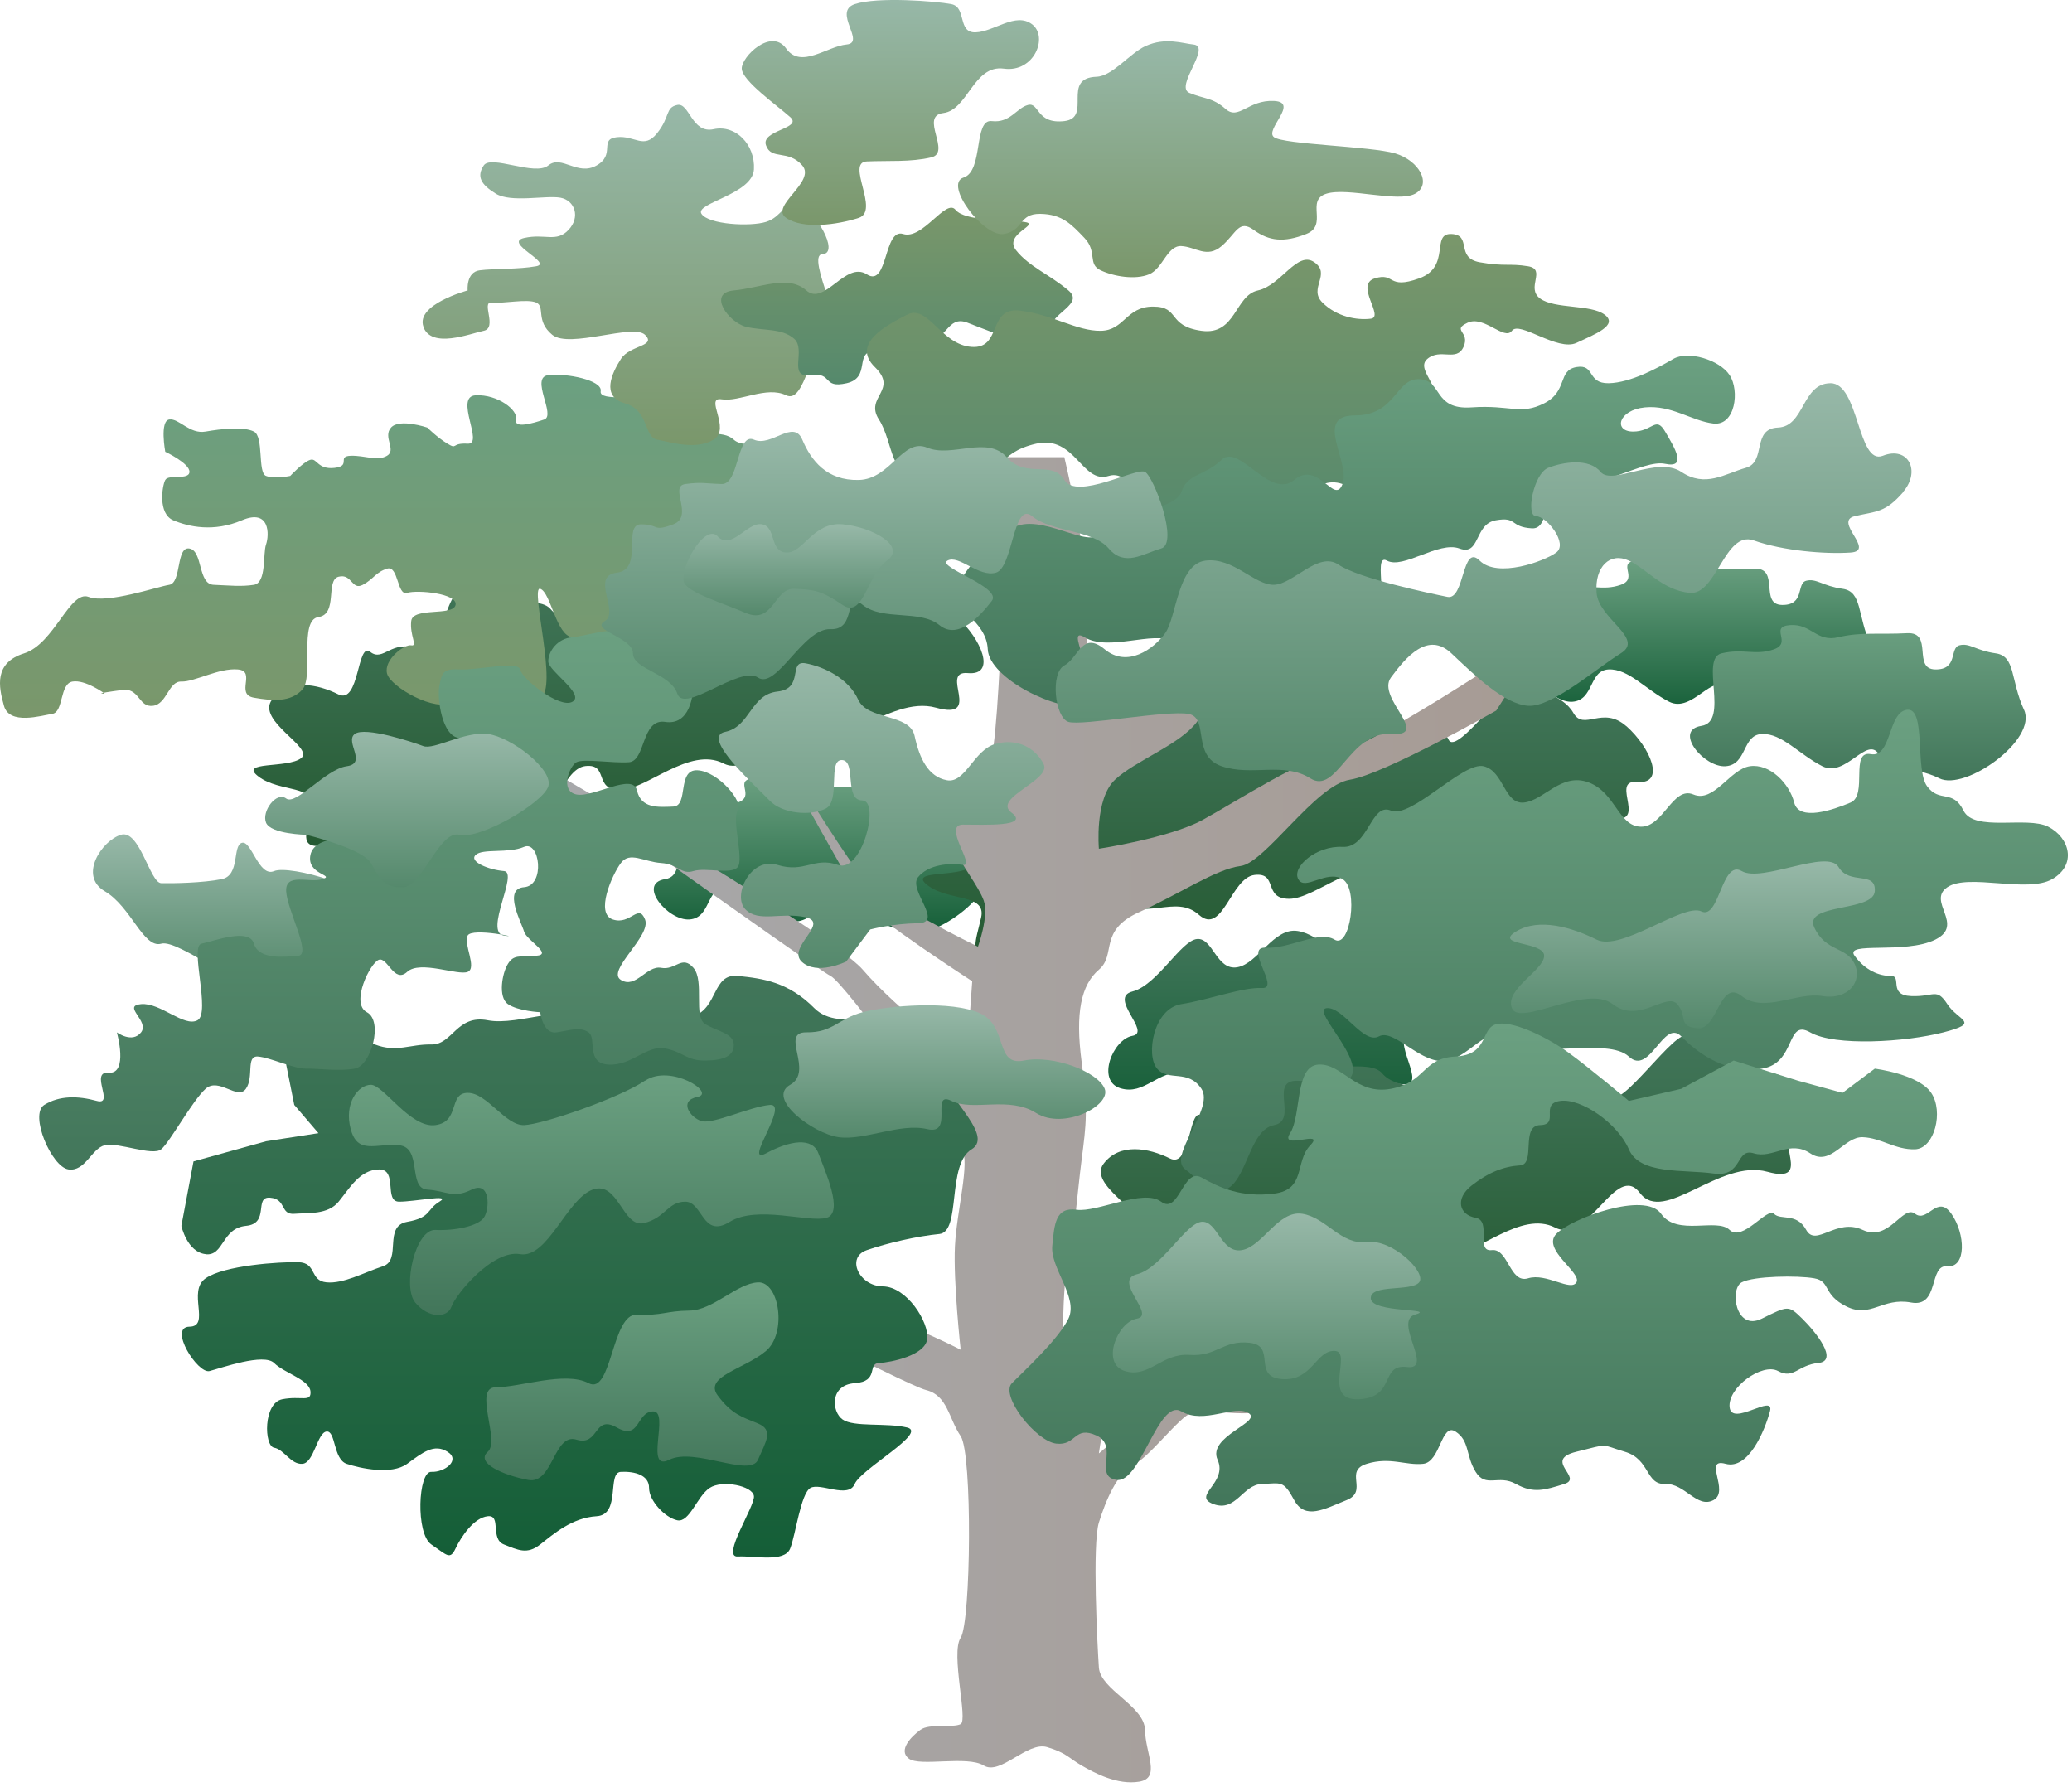 
        <svg xmlns:rdf="http://www.w3.org/1999/02/22-rdf-syntax-ns#" xmlns="http://www.w3.org/2000/svg" xmlns:cc="http://creativecommons.org/ns#" xmlns:xlink="http://www.w3.org/1999/xlink" xmlns:dc="http://purl.org/dc/elements/1.1/" x="0px" y="0px" width="501" height="432" viewBox="0 0 501 432" xml:space="preserve">
            <title>Quercus alba (White Oak)</title>
            <desc xmlns:ian_image_library="https://ian.umces.edu/media-library/">
                <ian_image_library:title>Quercus alba (White Oak)</ian_image_library:title>
                <ian_image_library:descr>Illustration of Quercus alba (White Oak)</ian_image_library:descr>
                <ian_image_library:scene>
                    <ian_image_library:contains>white, oak, plant, Plantae, vascular, Magnoliophyta, angiosperm, Magnoliopsida, dicot, Hamamelididae, Fagales, Fagaceae, beech, family, Quercus, alba, tree, deciduous, temperate, hardwood, forest, eastern, United, States, North, America</ian_image_library:contains>
                    <ian_image_library:when>2004-02-03</ian_image_library:when>
                </ian_image_library:scene>
            </desc>
            
 <defs></defs>
 <linearGradient id="ian_symbols_7ca3540b8eef3834c17b5e0ac125d659" y2="225.03" gradientUnits="userSpaceOnUse" x2="305.16" y1="269.95" x1="305.16">
  <stop stop-color="#145E37" offset="0"/>
  <stop stop-color="#42765A" offset="1"/>
 </linearGradient>
 <path d="m273.82 239.72c5.985-1.527 11.71-12.281 15.594-12.679 3.873-.404 4.686 7.677 9.755 6.819 5.037-.845 8.774-9.676 14.607-8.763 5.85.901 9.321 7.599 15.604 6.816 6.288-.777 14.559 7.434 12.674 9.747-1.891 2.318-11.877.35-11.699 3.903.179 3.55 16.136 2.321 10.725 3.905-5.411 1.571 4.712 13.492-1.944 12.68-6.668-.837-2.61 7.423-11.699 7.797-9.11.363-1.316-11.569-5.854-11.702-4.529-.144-5.357 7.358-12.669 6.822-7.323-.531-1.268-8.019-7.806-8.78-6.548-.748-7.929 3.388-14.618 2.925-6.684-.46-9.744 5.698-15.594 3.905-5.871-1.804-1.803-11.843 2.925-12.669 4.73-.84-5.98-9.23.02-10.73z" fill="url(#ian_symbols_7ca3540b8eef3834c17b5e0ac125d659)"/>
 <linearGradient id="ian_symbols_ae82ba29c2fd0814f938e3d80cd30dc8" y2="135.52" gradientUnits="userSpaceOnUse" x2="412.16" y1="173.09" x1="412.16">
  <stop stop-color="#145E37" offset="0"/>
  <stop stop-color="#6BA081" offset="1"/>
 </linearGradient>
 <path d="m452.34 156.02c-3.309-7.261-1.987-12.98-6.824-13.663-4.831-.669-6.304-2.581-8.779-1.944-2.459.639-.228 5.925-5.839 5.85-5.622-.076-.33-9.115-6.83-8.774-6.5.352-11.239-.319-16.568.978-5.341 1.297-6.505-3.299-11.705-2.925-5.193.374.607 4.266-3.888 5.85-4.513 1.584-7.361-.285-12.686.967-5.324 1.268 1.993 16.509-4.886 17.565-6.846 1.035.596 10.093 5.86 9.744 5.271-.363 3.943-7.588 8.77-7.808 4.853-.208 9.007 4.948 14.629 7.808 5.628 2.846 10.763-7.423 13.644-2.925 2.897 4.484 8.368 2.706 14.629 5.85 6.26 3.12 23.78-9.33 20.48-16.59z" fill="url(#ian_symbols_ae82ba29c2fd0814f938e3d80cd30dc8)"/>
 <linearGradient id="ian_symbols_3e600f8ab9c90b14d585f2cb61a4fd32" y2="188.16" gradientUnits="userSpaceOnUse" x2="198.66" y1="225.73" x1="198.66">
  <stop stop-color="#145E37" offset="0"/>
  <stop stop-color="#6BA081" offset="1"/>
 </linearGradient>
 <path d="m238.84 208.66c-3.309-7.258-1.999-12.975-6.824-13.646-4.832-.672-6.305-2.586-8.78-1.958-2.47.636-.228 5.928-5.839 5.85-5.633-.076-.341-9.126-6.83-8.777-6.505.355-11.239-.317-16.579.98-5.329 1.297-6.505-3.298-11.688-2.925-5.205.374.601 4.268-3.905 5.85-4.512 1.584-7.361-.273-12.674.98-5.324 1.243 1.994 16.495-4.88 17.541-6.862 1.042.596 10.104 5.855 9.752 5.259-.363 3.932-7.588 8.769-7.797 4.843-.219 8.997 4.951 14.629 7.797 5.628 2.849 10.751-7.41 13.644-2.925 2.897 4.487 8.368 2.706 14.629 5.85 6.24 3.14 23.77-9.31 20.47-16.57z" fill="url(#ian_symbols_3e600f8ab9c90b14d585f2cb61a4fd32)"/>
 <linearGradient id="ian_symbols_96f27b01d647aac4c521497f139ae1a7" y2="164.45" gradientUnits="userSpaceOnUse" x2="311.4" y1="233.02" x1="311.4">
  <stop stop-color="#245931" offset="0"/>
  <stop stop-color="#42765A" offset="1"/>
 </linearGradient>
 <path d="m393.27 175.58c5.785 5.137 9.631 14.12 2.573 13.484-7.073-.639 3.851 11.558-7.707 8.346-11.559-3.212-25.045 12.845-30.824 5.135-5.79-7.697-12.306 12.536-20.544 8.346-8.249-4.189-18.632 6.424-25.051 6.424-6.412 0-2.577-6.424-8.346-5.773-5.773.639-7.713 14.77-13.492 9.633-5.779-5.135-12.825 1.925-20.549-3.859-7.691-5.773 0 18.629-7.691 15.407-7.713-3.201-16.059-2.562-21.844-1.926-5.774.65-3.846-3.209-2.562-8.972 1.284-5.785-7.713-3.859-12.853-7.71-5.124-3.859 7.068-1.934 10.28-4.499 3.212-2.573-10.919-8.994-7.063-14.131 3.851-5.135 10.919-3.848 16.054-1.287 5.14 2.562 4.479-12.833 7.702-10.272 3.211 2.576 5.146-3.209 11.558-.636 6.419 2.562 6.43-17.979 12.209-13.495 5.768 4.498 16.692 0 19.899 3.862 3.217 3.848 10.924 2.573 16.697 7.06 5.785 4.498 7.708-12.845 14.132-8.997 6.418 3.859 22.478 2.573 24.4 7.071 1.928 4.498 16.059-16.704 18.621-14.131 2.572 2.562 8.996 3.212 11.558 7.697 2.56 4.52 7.05-1.89 12.83 3.24z" fill="url(#ian_symbols_96f27b01d647aac4c521497f139ae1a7)"/>
 <linearGradient id="ian_symbols_4114977a1d2f68d411f31be291869d13" y2="270.74" gradientUnits="userSpaceOnUse" x2="374.33" y1="270.74" x1="117.95">
  <stop stop-color="#A7A9AC" offset="0"/>
  <stop stop-color="#A79B94" offset="1"/>
 </linearGradient>
 <path d="m219.76 425.21c2.665 2.004 14.099-.807 18.107 1.657 4.002 2.48 10.535-5.882 15.317-4.452 4.772 1.44 5.221 2.659 8.346 4.452 3.131 1.804 8.634 4.782 13.926 3.905 5.297-.878 1.517-6.738 1.392-12.528-.119-5.779-10.751-9.673-11.141-15.041-.369-5.378-1.625-29.811 0-35.092 1.646-5.27 4.349-11.846 8.362-13.909 4.003-2.08 11.093-11.591 13.92-12.538 2.811-.937 10.274.271 13.925 0 3.651-.276 6.949-6.966 6.949-6.966s-14.207-.655-19.487 0c-5.271.661-23.669 16.709-23.669 16.709s1.706-13.34 5.302-16.709c3.586-3.357 3.949-8.639 5.839-8.352 1.896.292 15.068 1.934 20.886 2.795 5.806.855 26.458-8.362 26.458-8.362s-7.675-5.4-11.141-2.779c-3.478 2.616-18.297 4.393-22.288 4.176-3.971-.222-11.131-4.176-11.131-4.176s.628-12.268 5.579-12.538c4.934-.276 27.84-16.705 27.84-16.705s-29.384 12.859-36.203 15.318c-6.824 2.453-19.759 29.519-19.759 29.519s-.552-21.146 1.1-28.132c1.652-6.972 2.221-16.319 3.342-25.062 1.121-8.731 1.576-11.78 0-23.667-1.56-11.877-.13-18.586 4.177-22.28 4.316-3.683-.238-9.402 9.749-13.922 9.993-4.509 18.523-10.394 24.503-11.141 5.969-.748 18.096-19.563 26.453-20.872 8.336-1.319 35.368-16.715 35.368-16.715l12.555-19.686s-42.246 28.482-50.144 29.427c-7.907.956-25.413 12.349-33.429 16.715-7.995 4.354-25.056 6.952-25.056 6.952s-1.084-12.03 3.899-16.693c4.988-4.674 15.653-8.436 19.77-13.936 4.116-5.487 8.357-26.445 8.357-26.445s-10.969 15.339-15.334 19.485c-4.327 4.146-15.295 5.576-15.295 5.576s-5.243-12.393-4.177-23.677c1.067-11.271-5.578-38.973-5.578-38.973h-13.92s-1.419 70.932-4.176 73.781c-2.751 2.871-8.579 7.244-8.352 9.741.244 2.51-1.565 7.049 0 11.141 1.576 4.114 5.644 8.896 6.965 12.536 1.316 3.64-1.397 11.142-1.397 11.142s-22.878-11.163-27.851-16.717c-4.967-5.541-27.304-42.501-27.304-42.501s23.799 43.766 27.033 48.077c3.234 4.314 26.735 19.499 26.735 19.499l-1.392 19.487s-16.742-12.56-25.072-22.28c-8.319-9.711-90.668-56.987-90.668-56.987s79.435 56.865 82.864 58.493c3.434 1.627 29.719 38.223 31.761 41.657 2.042 3.444-1.246 15.079-1.673 23.664-.428 8.601 1.386 25.066 1.386 25.066s-19.195-10.161-30.624-10.021c-11.417.131-45.946-20.608-45.946-20.608l9.744 11.141s53.291 27.965 58.479 29.237c5.183 1.278 5.476 6.933 8.346 11.131 2.871 4.225 2.497 44.982 0 48.74-2.491 3.754 1.831 19.916 0 20.886-1.814.964-7.615-.211-9.738 1.392-2.16 1.56-5.47 4.92-2.81 6.94z" fill="url(#ian_symbols_4114977a1d2f68d411f31be291869d13)"/>
 <linearGradient id="ian_symbols_0738e21e4fbdae34d113f35dd3738606" y2="235.92" gradientUnits="userSpaceOnUse" x2="140.13" y1="376.58" x1="140.13">
  <stop stop-color="#145E37" offset="0"/>
  <stop stop-color="#42765A" offset="1"/>
 </linearGradient>
 <path d="m49.714 303.23c-4.485-.498-5.86-6.835-5.86-6.835l2.933-15.587 17.541-4.87 12.671-1.961-5.85-6.83-1.95-9.744s2.974-6.31 7.799-6.827c4.826-.506 8.333-.079 13.654 1.958 5.303 2.034 8.501-.111 13.641 0 5.145.108 6.099-7.314 13.654-5.852 7.551 1.462 20.057-4.674 26.317 0 6.256 4.671 17.408 1.088 23.404-.978 5.991-2.059 4.544-10.37 10.724-9.744 6.18.625 12.235 1.473 18.513 7.797 6.294 6.313 19.314-1.056 23.409 4.883 4.067 5.928 9.598 4.563 7.794 9.744-1.793 5.167 12.875 15.837 6.825 19.499-6.066 3.662-2.481 19.948-7.794 20.474-5.318.521-12.436 2.134-17.548 3.905-5.119 1.749-1.874 8.72 3.889 8.764 5.779.059 11.19 8.654 10.724 12.685-.46 4.024-8.801 5.692-11.688 5.839-2.893.151.184 4.463-5.855 4.88-6.034.406-5.639 6.852-2.925 8.774 2.719 1.912 10.502.736 15.593 1.939 5.102 1.207-11.125 9.998-12.668 13.654-1.533 3.656-8.39-.417-10.719.97-2.335 1.392-3.521 11.157-4.875 14.623-1.365 3.478-8.59 1.718-12.674 1.944-4.095.249 4.187-12.138 3.905-14.607-.287-2.48-7.681-3.997-10.724-1.96-3.049 2.047-4.853 8.427-7.811 7.81-2.947-.628-6.83-4.707-6.819-7.81.021-3.093-3.386-4.058-6.813-3.9-3.445.163.07 10.377-5.867 10.729-5.925.353-10.437 4.312-13.643 6.83-3.201 2.519-5.362 1.327-8.769 0-3.417-1.343-.536-7.183-3.905-6.83-3.375.353-6.451 4.967-7.793 7.794-1.354 2.838-2.004 1.652-5.861-.964-3.837-2.632-3.201-17.717 0-17.56 3.217.163 7.155-2.838 3.905-4.863-3.255-2.031-5.974.162-9.755 2.924-3.775 2.747-11.331 1.1-14.618 0-3.277-1.099-2.619-8.075-4.872-7.81-2.264.275-3.017 7.626-5.855 7.81-2.833.174-4.382-3.487-6.822-3.899-2.432-.423-2.651-10.783 1.956-11.71 4.609-.91 7.103.872 6.832-1.944-.298-2.816-6.304-4.365-8.788-6.824-2.478-2.453-12.714 1.186-15.596 1.944-2.884.779-10.074-10.654-4.872-10.725 5.191-.054-.617-8.558 3.905-11.688 4.495-3.136 17.857-4.023 22.423-3.904 4.553.119 2.648 4.484 6.816 4.874 4.157.385 9.064-2.399 13.649-3.894 4.596-1.501 0-9.68 5.841-10.735 5.871-1.046 4.615-2.925 7.805-4.875 3.189-1.944-5.993.027-9.747 0-3.759-.016-.219-7.859-4.877-7.794-4.663.082-7.13 4.609-9.744 7.794-2.619 3.19-7.271 2.665-10.732 2.93-3.445.26-1.83-3.563-5.838-3.894-4.027-.341.03 6.267-5.853 6.813-5.897.58-5.269 7.35-9.745 6.86z" fill="url(#ian_symbols_0738e21e4fbdae34d113f35dd3738606)"/>
 <linearGradient id="ian_symbols_7416d34040dc0124c560b4b147ea6702" y2="250.35" gradientUnits="userSpaceOnUse" x2="350.63" y1="318.92" x1="350.63">
  <stop stop-color="#245931" offset="0"/>
  <stop stop-color="#42765A" offset="1"/>
 </linearGradient>
 <path d="m432.5 261.48c5.789 5.137 9.635 14.133 2.572 13.483-7.068-.639 3.862 11.553-7.707 8.352-11.559-3.217-25.039 12.836-30.824 5.14-5.795-7.707-12.306 12.54-20.544 8.347-8.238-4.198-18.632 6.423-25.05 6.423-6.408 0-2.563-6.423-8.347-5.778-5.785.639-7.707 14.759-13.486 9.625-5.769-5.13-12.831 1.928-20.55-3.847-7.702-5.778 0 18.616-7.702 15.404-7.701-3.195-16.054-2.567-21.833-1.923-5.778.65-3.856-3.206-2.567-8.985s-7.707-3.856-12.847-7.707c-5.141-3.862 7.063-1.929 10.274-4.501 3.212-2.562-10.908-8.997-7.058-14.131 3.846-5.129 10.919-3.845 16.054-1.284 5.135 2.573 4.485-12.836 7.697-10.274 3.217 2.572 5.15-3.207 11.558-.634 6.424 2.567 6.435-17.982 12.209-13.495 5.773 4.498 16.698.011 19.904 3.87 3.212 3.84 10.925 2.562 16.693 7.052 5.784 4.496 7.712-12.836 14.131-8.986 6.424 3.849 22.478 2.562 24.405 7.058 1.923 4.501 16.055-16.693 18.616-14.128 2.578 2.573 8.985 3.22 11.559 7.708 2.58 4.52 7.09-1.91 12.86 3.23z" fill="url(#ian_symbols_7416d34040dc0124c560b4b147ea6702)"/>
 <linearGradient id="ian_symbols_6153ec129581df1419dcba5629884fbc" y2="138.13" gradientUnits="userSpaceOnUse" x2="149.57" y1="206.71" x1="149.57">
  <stop stop-color="#245931" offset="0"/>
  <stop stop-color="#42765A" offset="1"/>
 </linearGradient>
 <path d="m231.44 149.26c5.774 5.135 9.63 14.128 2.573 13.481-7.074-.636 3.851 11.558-7.708 8.36-11.558-3.212-25.045 12.831-30.824 5.135-5.779-7.71-12.306 12.539-20.544 8.346-8.244-4.189-18.627 6.424-25.045 6.424-6.429 0-2.573-6.424-8.352-5.785-5.79.647-7.702 14.768-13.481 9.633-5.79-5.137-12.847 1.937-20.561-3.848-7.707-5.785 0 18.616-7.707 15.417-7.696-3.223-16.046-2.586-21.828-1.937-5.781.639-3.848-3.211-2.562-8.985 1.276-5.785-7.709-3.848-12.844-7.708-5.148-3.862 7.058-1.925 10.272-4.498 3.212-2.562-10.919-8.985-7.063-14.131 3.849-5.138 10.911-3.849 16.046-1.276 5.148 2.562 4.495-12.844 7.699-10.285 3.222 2.575 5.156-3.209 11.58-.637 6.407 2.576 6.418-17.979 12.197-13.492 5.779 4.509 16.693 0 19.905 3.859 3.207 3.852 10.908 2.573 16.698 7.061 5.779 4.498 7.691-12.845 14.12-8.983 6.418 3.849 22.483 2.573 24.406 7.061 1.934 4.495 16.054-16.696 18.621-14.121 2.573 2.562 8.98 3.199 11.569 7.697 2.55 4.49 7.05-1.93 12.82 3.21z" fill="url(#ian_symbols_6153ec129581df1419dcba5629884fbc)"/>
 <linearGradient id="ian_symbols_157d3fee7a817604152a30577efb00f2" y2="90.603" gradientUnits="userSpaceOnUse" x2="95.641" y1="173.54" x1="95.641">
  <stop stop-color="#7A976B" offset="0"/>
  <stop stop-color="#6BA081" offset="1"/>
 </linearGradient>
 <path d="m.962 170.65c-1.33-4.696-2.408-10.394 4.872-12.68 7.28-2.288 11.076-15.374 15.596-13.648 4.528 1.719 16.487-2.44 19.507-2.925 3-.493 1.595-9.356 4.872-8.774 3.269.571 2.004 8.62 5.839 8.774 3.848.155 6.667.485 9.752 0 3.084-.493 2.125-7.453 2.928-9.755.799-2.286.991-8.752-5.85-5.838-6.83 2.903-12.821 1.573-16.574 0-3.749-1.582-2.717-8.292-1.945-9.752.77-1.465 5.782.13 5.85-1.958.057-2.08-5.85-4.861-5.85-4.861s-1.395-7.479.978-7.81c2.353-.328 4.904 3.618 8.777 2.924 3.848-.679 9.249-1.24 11.686 0 2.445 1.247.842 9.931 2.928 10.725 2.09.791 5.854 0 5.854 0s3.231-3.453 4.883-3.902c1.625-.441 1.704 2.426 5.839 1.956 4.13-.472.45-2.803 3.9-2.925 3.444-.111 6.388 1.398 8.777 0 2.375-1.397-1.075-4.541.967-6.819 2.044-2.286 8.777 0 8.777 0s2.356 2.367 4.875 3.895c2.524 1.527.807-.241 4.88 0 4.068.241-3.385-11.437 1.945-11.702 5.335-.263 10.317 3.618 9.754 5.85-.558 2.245 3.938.98 6.819 0 2.892-.978-3.51-10.193.98-10.722 4.485-.528 13.162 1.254 12.669 3.892-.482 2.651 9.809.617 13.644 1.958 3.84 1.332 3.379 6.556 6.83 7.796 3.445 1.247 9.045-.546 11.705 1.958 2.659 2.497 10.501-.46 13.643 4.864 3.136 5.332-28.955 43.262-32.178 44.857-3.217 1.579-16.536-1.641-20.474-1.958-3.927-.319-5.232-10.878-7.794-11.705-2.551-.812 4.485 24.568 0 26.329-4.49 1.76-17.96-1.779-21.448.98-3.494 2.749-14.768-3.521-15.594-6.83-.837-3.31 4.179-7.125 5.85-6.816 1.663.295-.396-2.367 0-5.863.387-3.475 10.145-1.1 10.724-3.895.568-2.792-9.219-3.694-11.71-2.925-2.489.78-2.061-6.74-4.864-5.85-2.8.889-3.168 2.464-5.85 3.902-2.697 1.441-2.597-2.771-5.85-1.958-3.258.826-.079 9.053-4.883 9.755-4.814.704-1.062 14.486-3.899 17.554-2.833 3.055-7.079 2.759-11.699 1.944-4.617-.813.686-6.413-3.892-6.827-4.58-.409-10.532 3.055-13.654 2.925-3.125-.122-3.456 5.411-6.833 5.86-3.363.439-3.198-3.805-6.816-3.902-8.744 1.132-4.872.967-4.872.967s-4.663-3.442-7.797-2.925c-3.136.528-2.129 7.379-4.872 7.808-2.744.44-10.37 2.76-11.697-1.92z" fill="url(#ian_symbols_157d3fee7a817604152a30577efb00f2)"/>
 <linearGradient id="ian_symbols_5e51e839bd7f40a4edc88b2cbcb2c838" y2="201.74" gradientUnits="userSpaceOnUse" x2="56.099" y1="237.53" x1="56.099">
  <stop stop-color="#55896C" offset="0"/>
  <stop stop-color="#97B8A8" offset="1"/>
 </linearGradient>
 <path d="m29.238 201.84c-4.563 1.362-10.315 9.885-3.905 13.646 6.402 3.772 9.332 13.876 13.646 12.679 4.312-1.2 20.027 12.328 24.371 8.767 4.354-3.553 25.183-10.965 26.326-16.563 1.145-5.609-19.683-11.339-23.399-9.755-3.718 1.573-5.459-7.523-7.799-6.83-2.343.693-.358 7.875-4.875 8.777-4.526.913-11.873 1.042-14.625.967-2.746-.07-5.188-13.06-9.74-11.7z" fill="url(#ian_symbols_5e51e839bd7f40a4edc88b2cbcb2c838)"/>
 <linearGradient id="ian_symbols_0f764f6c94da61b49972eb1323e7bbcf" y2="152.42" gradientUnits="userSpaceOnUse" x2="94.159" y1="282.79" x1="94.159">
  <stop stop-color="#42765A" offset="0"/>
  <stop stop-color="#6BA081" offset="1"/>
 </linearGradient>
 <path d="m26.313 259.36c4.783.341 1.944-9.752 1.944-9.752s3.716 2.735 5.853 0c2.123-2.741-4.696-6.413 0-6.83 4.696-.409 10.389 5.649 13.644 3.903 3.247-1.747-1.945-17.969.977-18.519 2.917-.571 11.518-3.938 12.669 0 1.159 3.938 7.45 3.201 10.738 2.925 3.266-.287-2.719-11.019-2.938-15.604-.219-4.588 5.579-1.904 8.777-2.925 3.209-1.013-3.917-1.045-2.912-5.853.989-4.793 10.226-4.276 13.633-3.892 3.399.385 3.859 4.861 7.805 4.872 3.954 0-2.602-10.578 2.928-12.668 5.513-2.102 8.931.151 13.648 0 4.707-.166 3.125-7.71 5.839-6.83 2.724.88 1.311 1.693 6.83 0 5.519-1.682-10.372-9.459-14.641-9.755-4.241-.287-5.476-9.644-4.858-12.668.617-3.025.785-4.135 4.858-3.902 4.117.23 14.256-2.148 14.641 0 .384 2.164 9.549 9.587 12.668 7.808 3.136-1.793-5.828-7.434-5.839-9.744-.021-2.323 2.08-5.543 5.839-5.86 3.775-.319 12.636-3.531 14.624 0 1.993 3.537 14.418 5.045 14.629 9.755.211 4.704-1.013 11.599-6.83 10.721-5.806-.88-4.658 9.457-8.764 9.752-4.105.276-10.973-.932-12.685 0-1.7.926-4.078 6.962 0 7.796 4.084.826 13.622-5.354 14.629-.978 1.013 4.376 4.972 4.057 8.775 3.905 3.796-.166.829-9.04 5.854-8.777 5.011.266 11.266 7.675 9.744 9.744-1.522 2.066 1.522 11.745 0 13.646-1.522 1.915-7.735.043-10.724.98-3.006.935-3.607-1.674-7.8-1.947-4.197-.284-7.599-2.881-9.738 0-2.162 2.882-6.261 12.206-1.961 13.646 4.301 1.43 6.213-4.002 7.8 0 1.592 4.005-9.484 12.395-5.838 14.619 3.618 2.231 6.218-3.578 9.738-2.925 3.51.658 5.027-3.215 7.8 0 2.778 3.228-.146 11.872 2.924 13.657 3.066 1.768 6.733 2.188 6.831 4.872.086 2.681-2.188 3.837-6.831 3.892-4.642.065-5.227-2.058-9.754-2.925-4.517-.858-7.995 4.179-13.649 3.902-5.638-.265-2.816-6.345-4.869-7.794-2.058-1.465-4.555-.463-7.794 0-3.261.46-3.905-4.872-3.905-4.872s-5.335-.254-7.8-1.958c-2.464-1.695-1.397-7.523 0-9.746 1.398-2.232 2.627-1.668 6.819-1.945 4.198-.287-2.329-3.729-2.925-5.852-.585-2.131-5.184-10.323 0-10.722 5.2-.395 3.802-11.39 0-9.752-3.797 1.649-9.977.328-11.693 1.944-1.733 1.628 3.179 3.607 6.83 3.905 3.646.284-4.934 14.846 0 15.593 4.929.758-7.707-2.023-8.774 0-1.078 2.034 2.346 7.818 0 8.786-2.356.958-11.493-2.89-14.635 0-3.139 2.881-4.723-3.607-6.819-2.936-2.09.672-6.962 10.548-2.927 12.682 4.046 2.131 1.027 12.964-2.927 13.646-3.946.683-8.531-.043-11.705 0-3.163.033-8.658-2.684-11.683-2.925-3.022-.244-.899 4.923-2.925 7.797-2.025 2.868-6.553-2.874-9.744 0-3.199 2.868-8.62 12.888-10.735 14.626-2.099 1.733-10.413-1.766-13.646-.98-3.22.791-4.685 6.418-8.774 5.85-4.081-.568-9.536-13.281-5.855-15.604 3.697-2.296 8.187-2.199 12.685-.964 4.484 1.21-1.889-7.2 2.913-6.84z" fill="url(#ian_symbols_0f764f6c94da61b49972eb1323e7bbcf)"/>
 <linearGradient id="ian_symbols_0beafaa7dd98c3d4d92c1b134bf0ae7e" y2="176.95" gradientUnits="userSpaceOnUse" x2="98.404" y1="214.53" x1="98.404">
  <stop stop-color="#55896C" offset="0"/>
  <stop stop-color="#97B8A8" offset="1"/>
 </linearGradient>
 <path d="m69.199 193.06c2.359 1.792 9.551-7.106 14.627-7.799 5.072-.691-.518-5.915 1.944-7.794 2.478-1.882 13.99 1.944 16.579 2.924 2.594.978 9.966-3.618 15.599-2.924 5.622.68 15.924 8.609 14.629 12.666-1.311 4.07-16.563 12.913-21.47 11.705-4.869-1.21-8.904 12.436-13.633 12.677-4.731.244-5.728-2.307-7.799-5.85-2.064-3.54-15.61-6.827-15.61-6.827s-8.604-.154-9.738-2.927c-1.122-2.77 2.526-7.63 4.869-5.85z" fill="url(#ian_symbols_0beafaa7dd98c3d4d92c1b134bf0ae7e)"/>
 <linearGradient id="ian_symbols_24897d628098324421f81bda0aa6f276" y2="25.34" gradientUnits="userSpaceOnUse" x2="152.12" y1="107.61" x1="152.12">
  <stop stop-color="#7A976B" offset="0"/>
  <stop stop-color="#97B8A8" offset="1"/>
 </linearGradient>
 <path d="m102.35 78.997c1.966 5.398 11.233 1.693 14.619.978 3.391-.715-.764-7.16 1.95-6.828 2.724.328 8.455-.969 10.724 0 2.275.978-.244 4.396 3.9 7.808 4.149 3.385 19.558-2.805 22.429 0 2.871 2.803-3.699 2.462-5.838 5.839-2.162 3.375-4.902 9.083.964 10.722 5.871 1.649 4.577 8.203 7.794 8.785 3.201.574 9.327 2.629 13.654 0 4.328-2.638-2.361-10.445 1.955-9.754 4.301.693 10.838-3.288 15.593-.978 4.761 2.31 5.769-13.546 10.719-13.646 4.961-.101-6.278-20.303-1.944-20.476 4.333-.166-1.901-11.02-5.85-11.691-3.948-.683-3.948 2.694-7.8 3.891-3.856 1.2-13.909.639-15.604-1.945-1.695-2.583 12.317-4.695 12.685-10.721.347-6.039-4.447-10.911-9.755-9.744-5.303 1.145-5.822-6.478-8.78-5.86-2.947.623-1.652 2.792-4.875 6.827-3.217 4.024-5.352.482-9.755.967-4.371.496-.206 4.178-4.87 6.83-4.636 2.651-8.465-2.652-11.688 0-3.233 2.651-13.844-2.652-15.609 0-1.744 2.651-.748 4.574 2.93 6.83 3.672 2.242 12.116.341 15.604.967 3.488.639 4.912 4.696 1.944 7.807-2.958 3.104-5.638.794-10.73 1.937-5.075 1.167 7.08 6.082 2.925 6.83-4.143.758-10.291.55-13.638.98-3.353.415-2.925 4.869-2.925 4.869s-12.64 3.377-10.69 8.777z" fill="url(#ian_symbols_24897d628098324421f81bda0aa6f276)"/>
 <linearGradient id="ian_symbols_efba815bb737e4147982fa41718e8d00" y2="50.22" gradientUnits="userSpaceOnUse" x2="216.89" y1="92.938" x1="216.89">
  <stop stop-color="#55896C" offset="0"/>
  <stop stop-color="#7A976B" offset="1"/>
 </linearGradient>
 <path d="m180.35 78.997c-4.127-1.023-9.446-8.17-2.924-8.777 6.51-.604 13.161-3.892 17.538 0 4.387 3.905 9.457-7.193 14.629-3.892 5.167 3.288 4.035-11.241 8.774-9.757 4.739 1.5 10.329-8.685 12.668-5.85 2.345 2.849 12.181 2.367 16.574 2.925 4.387.574-5.069 2.816-1.95 6.83 3.136 4.002 8.081 5.852 12.685 9.744 4.571 3.905-7.252 6.028-3.91 11.702 3.342 5.684-15.382-1.923-20.474-3.892-5.091-1.982-4.804 4.66-10.724 4.869-5.909.208-6.564 1.761-11.699 1.947-5.151.187-.807 6.424-6.819 7.808-6.017 1.376-3.185-2.727-8.774-1.958-5.59.758-.937-6.112-3.905-8.774-2.97-2.662-7.58-1.893-11.69-2.925z" fill="url(#ian_symbols_efba815bb737e4147982fa41718e8d00)"/>
 <linearGradient id="ian_symbols_4c8370d117643284b55d30c72a59cd2b" gradientUnits="userSpaceOnUse" x2="215.3" y1="54.39" x1="215.3">
  <stop stop-color="#7A976B" offset="0"/>
  <stop stop-color="#97B8A8" offset="1"/>
 </linearGradient>
 <path d="m230.06 1.005c-3.748-.737-17.998-1.836-23.403 0-5.4 1.836 2.784 9.313-1.945 9.752-4.728.43-11.038 6.004-14.624.969-3.596-5.037-10.789 1.947-10.735 4.872.081 2.936 8.568 8.907 11.71 11.712 3.136 2.782-7.133 3.145-5.85 6.817 1.278 3.674 5.346.934 8.769 4.872 3.439 3.937-8.01 9.854-3.895 12.679 4.111 2.816 12.355 1.674 17.549 0 5.178-1.682-3.223-13.427 1.95-13.646 5.167-.231 10.621.197 15.588-.98 4.983-1.175-2.979-9.996 2.93-10.722 5.915-.734 7.291-11.731 14.624-10.732 7.339 1.01 10.811-7.675 6.83-10.724-3.981-3.033-9.192 1.804-13.66 1.947-4.46.155-2.1-6.082-5.85-6.816z" fill="url(#ian_symbols_4c8370d117643284b55d30c72a59cd2b)"/>
 <linearGradient id="ian_symbols_108a3726ad3b81043592484f9e31f848" y2="9.983" gradientUnits="userSpaceOnUse" x2="287.86" y1="67.022" x1="287.86">
  <stop stop-color="#7A976B" offset="0"/>
  <stop stop-color="#97B8A8" offset="1"/>
 </linearGradient>
 <path d="m277.02 11.123c4.772-2.18 9.019-.606 11.531-.365 4.533.43-4.614 10.174-.975 11.694 3.64 1.524 5.601 1.086 8.774 3.902 3.168 2.813 5.454-2.267 11.704-1.947 6.234.317-2.389 6.995 0 8.764 2.373 1.771 23.355 2.19 29.237 3.905 5.898 1.728 9.008 7.499 4.88 9.755-4.116 2.242-16.292-1.617-21.453 0-5.151 1.606.541 7.621-4.87 9.741-5.421 2.137-9.013 1.706-12.679-.967-3.651-2.67-4.225.837-7.794 3.892-3.564 3.061-6.305.154-9.744 0-3.456-.151-4.447 5.457-7.8 6.833-3.353 1.373-8.492.528-11.699-.978-3.223-1.5-.736-4.466-3.905-7.81-3.163-3.321-5.432-5.774-10.724-5.839-5.287-.056-3.9 4.024-8.774 4.87-4.858.848-14.635-12.083-9.744-13.646 4.886-1.56 2.345-14.174 6.819-13.646s5.996-3.19 8.764-3.902c2.784-.707 1.939 4.693 8.79 3.902 6.841-.805-.872-10.423 7.794-10.724 3.85-.146 8.03-5.698 11.85-7.434z" fill="url(#ian_symbols_108a3726ad3b81043592484f9e31f848)"/>
 <linearGradient id="ian_symbols_600f28d7311a4eb4f1d322dbdd34689e" y2="260.01" gradientUnits="userSpaceOnUse" x2="142.99" y1="317.95" x1="142.99">
  <stop stop-color="#42765A" offset="0"/>
  <stop stop-color="#6BA081" offset="1"/>
 </linearGradient>
 <path d="m155.97 261.31c6.12-4.17 17.294 2.979 12.679 3.905-4.625.91-1.787 4.994.964 5.839 2.762.856 11.77-3.51 16.563-3.905 4.815-.374-6.727 14.803-.959 11.71 5.774-3.098 11.223-3.965 12.669 0 1.462 3.976 6.293 14.375 1.96 15.593-4.354 1.214-16.763-3.109-23.404.97-6.651 4.105-6.467-4.848-10.724-4.875-4.268-.016-4.826 3.938-10.004 5.173-5.194 1.235-6.18-10.345-12.419-8.092-6.234 2.264-10.87 16.731-17.548 15.604-6.678-1.143-15.561 9.788-16.574 12.669-1.013 2.887-5.606 2.871-8.774-.969-3.158-3.847.068-17.771 4.869-17.55 4.815.217 10.242-.926 11.699-2.93 1.468-1.988 1.685-9.078-2.919-6.825-4.61 2.264-5.92.309-10.725 0-4.793-.298-1.142-10.215-6.822-10.724-5.682-.504-10.014 2.345-11.699-3.894-1.692-6.234 1.804-10.722 4.872-10.722 3.068-.011 9.557 10.559 15.593 9.747 6.05-.807 3.092-7.764 7.81-7.799 4.707-.033 9.083 7.918 13.638 7.799 4.54-.15 23.11-6.59 29.24-10.75z" fill="url(#ian_symbols_600f28d7311a4eb4f1d322dbdd34689e)"/>
 <linearGradient id="ian_symbols_b70263178caab494057e45e1a410ed37" y2="310.04" gradientUnits="userSpaceOnUse" x2="152.71" y1="357.89" x1="152.71">
  <stop stop-color="#42765A" offset="0"/>
  <stop stop-color="#6BA081" offset="1"/>
 </linearGradient>
 <path d="m119.9 335.4c5.601.086 16.769-3.965 22.423-.97 5.649 2.979 5.541-16.866 11.699-16.585 6.147.298 6.944-.898 12.674-.969 5.725-.061 11.412-6.564 16.579-6.825 5.156-.254 7.079 12.214 1.944 16.58-5.134 4.354-15.057 6.157-11.71 10.724 3.364 4.544 5.882 5.232 9.766 6.813 3.867 1.587 1.896 4.415 0 8.78-1.912 4.365-15.322-3.077-21.465 0-6.136 3.082.239-11.797-3.894-11.699-4.127.107-3.087 7.144-8.78 3.895-5.66-3.245-4.187 4.604-9.744 2.936-5.551-1.686-5.638 10.886-11.688 9.743-6.061-1.147-12.81-4.148-9.755-6.818 3.05-2.65-3.64-15.67 1.96-15.58z" fill="url(#ian_symbols_b70263178caab494057e45e1a410ed37)"/>
 <linearGradient id="ian_symbols_47c5f7aafc0e79e4a14185926eebb1be" y2="243.06" gradientUnits="userSpaceOnUse" x2="228.35" y1="275.07" x1="228.35">
  <stop stop-color="#55896C" offset="0"/>
  <stop stop-color="#97B8A8" offset="1"/>
 </linearGradient>
 <path d="m208.61 244.73c-6.023 1.571-7.139 4.948-13.649 4.872-6.505-.079 1.934 9.368-3.895 12.677-5.838 3.291 5.471 11.767 11.699 12.672 6.24.888 14.83-3.51 21.438-1.95 6.635 1.565.596-9.433 5.86-6.825 5.27 2.605 13.85-1.256 20.468 2.925 6.629 4.176 18.177-1.75 16.58-5.852-1.604-4.089-12.36-8.26-19.504-6.83-7.149 1.441-3.743-8.17-10.583-11.393-6.84-3.21-22.39-1.88-28.42-.30z" fill="url(#ian_symbols_47c5f7aafc0e79e4a14185926eebb1be)"/>
 <linearGradient id="ian_symbols_4ef25f3cb27bdb94996268095be653b9" y2="56.567" gradientUnits="userSpaceOnUse" x2="299.31" y1="128.74" x1="299.31">
  <stop stop-color="#55896C" offset="0"/>
  <stop stop-color="#7A976B" offset="1"/>
 </linearGradient>
 <path d="m388 76.072c3.353 2.551-2.237 4.682-6.819 6.827-4.599 2.134-13.769-5.421-15.604-2.924-1.825 2.486-6.775-3.827-10.725-1.944-3.964 1.868.699 2.109-.975 5.838-1.695 3.737-5.578.195-8.769 2.925-3.201 2.738 5.112 7.794 0 10.722-5.124 2.924-10.703 4.311-16.585 6.827-5.882 2.533 3.233 15.123-3.905 12.683-7.111-2.443-9.971 7.025-17.526 3.892-7.567-3.123-14.153 8.458-21.454 7.797-7.307-.658-11.098-15.715-17.549-13.646-6.445 2.077-8.098-9.963-17.554-7.796-9.462 2.166-8.834 7.675-12.668 8.777-3.84 1.097-8.731-6.952-15.604-2.927-6.868 4.024-6.207-6.235-9.744-11.702-3.542-5.465 4.793-7.036-.98-12.669-5.763-5.641 2.751-10.083 7.794-12.676 5.053-2.597 8.173 7.279 15.604 7.796 7.437.526 3.764-9.711 11.688-8.777 7.945.956 13.72 4.961 19.515 4.883 5.774-.076 6.077-5.85 12.669-5.85 6.586 0 3.32 4.682 11.699 5.85 8.384 1.153 8.016-8.512 13.648-9.755 5.639-1.232 9.501-9.733 13.649-6.819 4.154 2.927-1.533 6.304 1.955 9.746 3.467 3.453 8.298 4.309 11.688 3.902 3.396-.409-3.997-8.227.98-9.754 4.978-1.53 2.936 2.813 10.724 0 7.795-2.817 2.725-10.919 7.795-10.725 5.091.211.866 5.741 6.829 6.83 5.975 1.078 7.161.222 11.705.969 4.539.758-.629 5.211 2.92 7.808 3.54 2.581 12.24 1.363 15.6 3.903z" fill="url(#ian_symbols_4ef25f3cb27bdb94996268095be653b9)"/>
 <linearGradient id="ian_symbols_0afe5c844cb945f42df0f6de7433db06" y2="85.994" gradientUnits="userSpaceOnUse" x2="325.22" y1="170.82" x1="325.22">
  <stop stop-color="#42765A" offset="0"/>
  <stop stop-color="#6BA081" offset="1"/>
 </linearGradient>
 <path d="m414.31 102.4c5.292.615 6.369-7.973 3.905-11.702-2.464-3.737-10.074-5.993-13.648-3.902-3.586 2.099-10.27 5.761-15.604 5.86-5.313.089-3.201-4.685-7.783-3.905-4.599.783-2.026 5.839-7.811 8.767-5.773 2.924-8.113.319-17.549.978-9.43.671-6.917-6.611-12.669-6.816-5.746-.223-5.546 8.763-15.593 8.763-10.053 0-.948 11.318-2.941 16.585-1.977 5.256-5.839-5.86-11.688-.978-5.838 4.869-13.34-8.932-17.548-4.883-4.214 4.057-8.228 3.209-9.744 7.807-1.533 4.596-16.926 5.268-19.499 9.742-2.572 4.477-14.64-5.146-21.459-.967-6.803 4.17-12.766 11.612-13.644 15.593-.872 3.981 7.485 6.619 7.805 13.649.32 7.036 16.932 15.13 23.393 13.657 6.468-1.484-5.827-20.113 0-16.582 5.828 3.537 16.531-1.584 21.443.978 4.929 2.559 5.665-14.361 12.68-9.757 7.02 4.609 27.189 1.256 34.122 2.93 6.928 1.679.894-14.827 4.875-12.671 3.98 2.156 12.484-4.793 17.549-2.924 5.059 1.868 3.499-5.885 8.769-6.819 5.281-.945 3.277 1.628 8.774 1.947 5.497.309 1.793-14.724 8.774-11.699 6.992 3.022 17.981-5.048 23.404-3.905 5.421 1.143 2.274-3.902 0-7.8-2.281-3.902-3.05.046-7.8 0-4.762-.043-3.526-5.231 2.93-5.849 6.44-.613 11.28 3.279 16.56 3.909z" fill="url(#ian_symbols_0afe5c844cb945f42df0f6de7433db06)"/>
 <linearGradient id="ian_symbols_10715a27421bebc499f03991cf78e5f6" y2="92.654" gradientUnits="userSpaceOnUse" x2="358.73" y1="188.87" x1="358.73">
  <stop stop-color="#55896C" offset="0"/>
  <stop stop-color="#97B8A8" offset="1"/>
 </linearGradient>
 <path d="m460.13 118.97c4.404-5.062 1.279-11.206-4.863-8.777-6.137 2.429-5.72-17.617-12.685-17.541-6.949.065-6.191 10.448-12.663 10.722-6.479.266-2.703 8.316-7.806 9.744-5.102 1.443-9.755 4.872-15.593.969-5.85-3.895-16.742 3.407-19.516 0-2.74-3.388-9.094-2.397-12.674-.969-3.548 1.443-5.481 11.691-2.908 11.691 2.562.021 7.815 6.632 4.869 8.785-2.946 2.145-14.186 6.248-18.519 1.947s-3.563 9.646-7.805 8.775c-4.246-.867-21.427-4.453-26.317-7.797-4.896-3.342-10.902 4.742-15.594 4.872-4.706.133-9.836-6.697-16.573-5.85-6.754.837-6.977 13.703-9.755 17.552-2.784 3.837-9.121 8.446-14.618 3.894-5.503-4.555-6.311 2.077-9.75 3.902-3.455 1.826-2.302 12.625.98 13.649 3.267 1.021 24.081-2.903 29.086-1.915 5.004 1 .628 10.139 7.951 12.634 7.333 2.497 15.019-1.14 21.453 2.927 6.418 4.068 9.446-11.382 19.482-10.721 10.059.658-3.612-8.699 0-13.646 3.646-4.951 8.921-11.242 14.63-5.853 5.708 5.389 12.723 12.252 18.534 12.68 5.779.417 16.568-9.083 22.424-12.68 5.849-3.593-5.362-8.313-5.855-14.626-.504-6.313 3.244-9.928 7.799-7.797 4.551 2.134 8 7.049 14.625 7.797 6.607.748 8.524-15.185 15.593-12.668 7.079 2.508 17.246 3.342 23.403 2.925 6.147-.417-4.213-7.499.964-8.785 5.23-1.24 7.35-.75 11.74-5.81z" fill="url(#ian_symbols_10715a27421bebc499f03991cf78e5f6)"/>
 <linearGradient id="ian_symbols_589558ed4f512df4890b806757eafc95" y2="151.12" gradientUnits="userSpaceOnUse" x2="449.21" y1="188.69" x1="449.21">
  <stop stop-color="#42765A" offset="0"/>
  <stop stop-color="#6BA081" offset="1"/>
 </linearGradient>
 <path d="m489.39 171.61c-3.309-7.255-2.004-12.975-6.829-13.646-4.831-.668-6.305-2.583-8.774-1.944-2.476.623-.233 5.925-5.845 5.839-5.616-.079-.335-9.118-6.824-8.766-6.505.352-11.25-.331-16.573.969-5.347 1.295-6.506-3.291-11.705-2.925-5.2.374.606 4.266-3.899 5.85-4.501 1.592-7.361-.276-12.675.978-5.329 1.254 1.993 16.506-4.879 17.541-6.853 1.056.595 10.117 5.849 9.752 5.271-.36 3.954-7.575 8.774-7.794 4.842-.222 9.013 4.948 14.63 7.794 5.633 2.849 10.756-7.41 13.643-2.925 2.898 4.498 8.374 2.719 14.63 5.852 6.27 3.14 23.79-9.32 20.49-16.58z" fill="url(#ian_symbols_589558ed4f512df4890b806757eafc95)"/>
 <linearGradient id="ian_symbols_b0942ed190845be47199a9a18a775ab1" y2="171.6" gradientUnits="userSpaceOnUse" x2="389.27" y1="288.28" x1="389.27">
  <stop stop-color="#42765A" offset="0"/>
  <stop stop-color="#6BA081" offset="1"/>
 </linearGradient>
 <path d="m495.24 199.88c5.232 2.651 6.982 9.227.965 12.68-6.018 3.464-20.278-1.473-25.349 1.955-5.053 3.42 4.344 9.062-2.914 12.669-7.29 3.607-22.093.344-19.51 3.905 2.59 3.553 5.97 4.905 8.78 4.872 2.8-.033-.769 4.653 4.88 4.872 5.634.23 6.115-2.112 8.764 1.947 2.638 4.068 8.26 4.453-.97 6.83-9.234 2.373-26.215 3.407-32.183 0-5.953-3.412-3.299 7.464-11.694 8.774-8.379 1.297-15.192-3.423-19.487-7.808-4.307-4.379-7.562 9.644-12.675 4.883-5.112-4.764-22.531.813-28.272-3.894-5.73-4.718-9.408 3.542-15.604 4.861-6.18 1.33-12.825-7.886-16.563-5.85-3.754 2.045-8.758-7.333-12.685-6.819-3.917.517 11.098 14.044 4.885 17.551-6.223 3.51-4.344.341-11.698 0-7.367-.338.156 9.576-5.851 10.724-6.018 1.132-6.478 13.362-11.704 15.593-5.232 2.242-5.275-1.706-9.755-4.875-4.463-3.168 7.139-14.635 3.905-19.496-3.233-4.861-7.94-1.674-10.719-4.872-2.784-3.198-.927-14.518 5.85-15.604 6.775-1.078 14.878-4.146 19.493-3.894 4.62.252-4.593-10.118.975-9.755 5.567.374 12.804-4.268 16.579-1.947 3.759 2.321 5.903-12.292 1.934-14.624-3.942-2.321-9.126 2.968-10.707 0-1.599-2.96 4.408-8.141 10.707-7.797 6.327.338 6.819-10.822 11.699-8.777 4.896 2.044 17.489-11.932 22.424-10.724 4.95 1.21 4.929 9.272 9.755 8.777 4.82-.496 9.039-7.323 15.604-4.872 6.57 2.443 7.215 10.648 12.675 10.713 5.442.087 7.696-9.89 12.679-7.789 4.973 2.091 8.829-6.112 13.633-6.83 4.821-.712 9.57 4.135 10.735 8.777 1.153 4.642 9.436 1.782 13.648 0 4.203-1.782-.232-12.623 4.869-11.702 5.103.926 4.09-10.169 8.78-10.722 4.686-.55 1.853 14.483 4.864 18.518 3.017 4.049 6.185.596 8.779 5.853 2.62 5.27 15.26 1.27 20.5 3.9z" fill="url(#ian_symbols_b0942ed190845be47199a9a18a775ab1)"/>
 <linearGradient id="ian_symbols_94c8557eb41bc4f415c2cc0e5e410a25" y2="208.28" gradientUnits="userSpaceOnUse" x2="409.22" y1="248.65" x1="409.22">
  <stop stop-color="#55896C" offset="0"/>
  <stop stop-color="#97B8A8" offset="1"/>
 </linearGradient>
 <path d="m386.05 227.18c5.952 2.981 20.982-8.918 25.338-6.816 4.365 2.088 4.868-12.615 9.754-9.755 4.88 2.86 20.729-5.454 23.404-.98 2.67 4.488 9.083.805 8.773 5.853-.33 5.048-17.375 2.871-14.629 8.774 2.751 5.906 7.751 4.574 9.743 8.774 1.994 4.2-1.526 8.833-7.793 7.799-6.257-1.035-14.11 4.244-19.499 0-5.389-4.247-5.773 8.335-10.724 7.808-4.935-.539-2.242-2.871-4.87-5.861-2.643-2.981-9.289 4.913-15.604 0-6.293-4.907-22.531 5.574-24.367.978-1.825-4.596 7.805-9.184 7.794-12.669 0-3.496-12.36-2.44-6.818-5.852 5.54-3.39 13.56-1.02 19.51 1.96z" fill="url(#ian_symbols_94c8557eb41bc4f415c2cc0e5e410a25)"/>
 <linearGradient id="ian_symbols_9d2719e48539361425d6a9784136c532" y2="247.47" gradientUnits="userSpaceOnUse" x2="359.23" y1="365.44" x1="359.23">
  <stop stop-color="#42765A" offset="0"/>
  <stop stop-color="#6BA081" offset="1"/>
 </linearGradient>
 <path d="m463.06 277.88c4.707-.189 6.949-9.132 3.895-13.649-3.05-4.531-13.639-5.85-13.639-5.85l-7.805 5.85-10.713-2.925-15.604-4.883-12.674 6.83-12.675 2.927s-9.418-7.932-14.629-11.705c-5.199-3.761-13.833-7.948-17.549-6.816-3.71 1.121-1.662 7.398-9.743 7.796-8.098.396-7.047 6.212-15.61 7.797-8.541 1.595-11.764-6.226-17.538-5.853-5.778.374-4.024 12.23-6.835 16.574-2.8 4.344 8.709-1.067 4.891 2.925-3.834 3.992-.98 10.724-8.774 11.699-7.805.98-13.074-1.37-17.554-3.905-4.463-2.513-5.4 9.089-9.755 5.85-4.344-3.217-15.393 2.654-20.463 1.95-5.086-.683-5.346 3.472-5.854 8.774-.504 5.313 6.369 12.463 3.91 17.554-2.491 5.103-10.702 12.609-13.665 15.604-2.946 2.979 5.79 14.056 10.735 14.613 4.929.563 4.235-4.452 9.743-1.944 5.503 2.507-.904 9.944 4.886 10.724 5.758.774 10.053-19.796 15.594-16.573 5.53 3.223 12.885-1.75 16.275.417 3.396 2.166-10.058 5.633-7.507 11.282 2.557 5.648-6.418 8.73-.975 10.724 5.459 1.988 7.024-4.729 11.699-4.874 4.663-.152 5.151-.986 7.799 3.905 2.644 4.885 7.296 2.166 12.68 0 5.379-2.178-.78-7.036 4.869-8.775 5.644-1.749 9.44.456 13.649 0 4.203-.46 4.338-10.009 7.8-7.81 3.466 2.215 2.426 5.752 4.879 9.749 2.443 4.008 5.493.558 9.745 2.931 4.246 2.361 6.938 1.473 11.698 0 4.756-1.484-5.329-5.769 2.931-7.794 8.243-2.031 5.508-1.826 11.688 0 6.19 1.825 4.961 7.983 9.755 7.794 4.782-.201 7.685 6.028 11.688 3.905 4.02-2.123-2.638-10.291 2.925-8.775 5.579 1.518 9.506-8.146 10.729-12.679 1.225-4.534-9.207 3.818-9.749-.97-.542-4.794 7.887-10.832 11.705-8.785 3.813 2.063 4.771-1.451 9.743-1.944 4.988-.498-.585-7.469-3.895-10.725-3.309-3.244-3.347-3.168-9.76 0-6.407 3.164-7.826-7.235-4.869-8.774 2.946-1.538 13.514-1.695 17.549-.97 4.035.716 1.938 3.938 7.8 6.819 5.871 2.887 8.633-2.264 15.604-.969 6.96 1.288 4.16-9.219 8.764-8.774 4.62.428 4.414-7.8.98-12.68-3.434-4.875-5.773 2.313-8.774 0s-6.288 6.895-12.668 3.905c-6.392-3.006-11.288 4.273-13.66 0-2.352-4.284-6.158-2.23-7.794-3.905-1.63-1.663-7.61 6.895-10.725 3.905-3.114-3.006-12.701 1.614-16.574-3.905-3.872-5.508-21.783 1.143-25.348 4.88-3.564 3.731 6.261 9.381 4.886 11.693-1.387 2.318-7.264-2.334-11.699-.97-4.458 1.354-4.756-7.312-8.779-6.818-4.024.471.08-7.09-3.896-7.811-3.985-.715-5.042-4.604-.985-7.794 4.067-3.185 7.783-4.642 11.699-4.88 3.927-.233.054-9.625 4.881-9.744 4.831-.124-.218-5.162 4.874-5.85 5.069-.693 13.931 5.471 16.573 11.699 2.649 6.224 13.26 4.832 20.463 5.85 7.215 1.024 5.228-6.272 9.755-4.875 4.528 1.397 8.645-3.331 13.639 0 5.021 3.326 8.146-4.068 12.69-3.899 4.49.16 7.92 3.1 12.63 2.92z" fill="url(#ian_symbols_9d2719e48539361425d6a9784136c532)"/>
 <linearGradient id="ian_symbols_d4e67b1ed122d664493167b853d4b4f4" y2="293.41" gradientUnits="userSpaceOnUse" x2="306.25" y1="338.32" x1="306.25">
  <stop stop-color="#55896C" offset="0"/>
  <stop stop-color="#97B8A8" offset="1"/>
 </linearGradient>
 <path d="m274.9 308.1c5.99-1.521 11.721-12.278 15.604-12.685 3.884-.39 4.707 7.681 9.749 6.841 5.054-.856 8.791-9.69 14.619-8.786 5.838.899 9.315 7.61 15.604 6.825 6.294-.774 14.56 7.437 12.674 9.749-1.89 2.318-11.878.347-11.704 3.905.179 3.548 16.136 2.318 10.729 3.889-5.405 1.582 4.724 13.509-1.949 12.68-6.668-.823-2.595 7.426-11.705 7.794-9.094.38-1.311-11.568-5.839-11.688-4.544-.142-5.367 7.36-12.679 6.818-7.329-.53-1.269-8.026-7.795-8.774-6.548-.747-7.945 3.401-14.629 2.925-6.689-.46-9.744 5.698-15.604 3.895-5.839-1.793-1.804-11.846 2.925-12.669s-5.98-9.22 0-10.73z" fill="url(#ian_symbols_d4e67b1ed122d664493167b853d4b4f4)"/>
 <linearGradient id="ian_symbols_d8b5fb966513755451e3628cc09715bd" y2="160.31" gradientUnits="userSpaceOnUse" x2="213.16" y1="234.05" x1="213.16">
  <stop stop-color="#55896C" offset="0"/>
  <stop stop-color="#97B8A8" offset="1"/>
 </linearGradient>
 <path d="m204.57 232.52l5.85-7.797s5.243-1.408 11.558-1.508c6.348-.087-2.48-8.049 0-11.128 2.492-3.093 7.702-3.496 10.871-2.968 3.179.528-5.102-9.744 0-9.744 5.113 0 16.362.571 11.699-2.927-4.664-3.507 9.744-7.808 7.805-11.699-1.955-3.905-6.44-6.391-11.699-4.872-5.265 1.519-7.225 9.611-11.71 8.764-4.474-.834-6.608-5.189-7.799-10.722-1.186-5.519-11.342-3.672-13.644-8.774-2.302-5.091-8.271-7.951-12.668-8.763-4.409-.827-.266 6.112-6.83 6.816-6.554.705-6.581 8.523-12.669 9.755-6.087 1.222 7.632 13.283 10.725 16.571 3.087 3.279 10.074 3.827 13.644 1.947 3.575-1.879.374-11.886 3.905-11.702 3.526.189.428 9.69 4.869 9.755 4.436.067-.076 17.641-5.85 15.596-5.769-2.047-8.06 2.044-14.624 0-6.554-2.047-10.952 7.444-7.794 10.721 3.158 3.288 8.736.615 14.624 1.944 5.871 1.343-4.631 7.269-.98 10.735 3.65 3.43 10.72-.02 10.72-.02z" fill="url(#ian_symbols_d8b5fb966513755451e3628cc09715bd)"/>
 <linearGradient id="ian_symbols_38187690fc28e904114ef50633229597" y2="104.4" gradientUnits="userSpaceOnUse" x2="213.86" y1="168.95" x1="213.86">
  <stop stop-color="#55896C" offset="0"/>
  <stop stop-color="#97B8A8" offset="1"/>
 </linearGradient>
 <path d="m149.14 138.47c6.538-.77 1.327-11.713 5.86-11.699 4.534.011 2.719 1.915 7.8 0 5.086-1.915-1.154-9.227 2.924-9.744 4.073-.528 4.463-.133 8.78 0 4.301.119 3.586-12.593 7.8-10.724 4.197 1.85 9.554-5.08 11.688 0 2.145 5.059 5.904 9.931 13.654 9.747 7.751-.19 10.611-10.283 16.563-7.808 5.958 2.483 14.505-3.025 19.223 2.307 4.707 5.311 10.94.55 13.936 5.5 2.979 4.948 17.381-3.079 19.493-1.958 2.112 1.132 8.249 17.308 3.895 18.529-4.344 1.221-8.785 4.552-12.663 0-3.884-4.563-13.903-3.981-18.523-7.808-4.631-3.816-4.577 12.503-8.78 13.657-4.187 1.156-8.926-4.433-11.699-2.925-2.768 1.506 13.313 6.424 10.724 9.742-2.573 3.323-7.995 9.67-12.669 5.854-4.685-3.818-13.66-.98-18.529-4.875-4.875-3.905-1.191 6.15-7.799 5.852-6.608-.295-13.075 14.703-17.538 11.702-4.474-3.003-17.825 8.875-19.509 3.892-1.674-4.972-10.724-5.85-10.724-9.744 0-3.902-10.502-5.598-6.813-7.807 3.67-2.2-3.61-10.93 2.92-11.7z" fill="url(#ian_symbols_38187690fc28e904114ef50633229597)"/>
 <linearGradient id="ian_symbols_23ed88a57e5e8d247d19d7591d8f1614" y2="126.73" gradientUnits="userSpaceOnUse" x2="190.57" y1="148.77" x1="190.57">
  <stop stop-color="#55896C" offset="0"/>
  <stop stop-color="#97B8A8" offset="1"/>
 </linearGradient>
 <path d="m173.51 129.69c3.364 3.497 7.193-3.575 10.735-2.924 3.537.647 1.733 6.575 5.849 6.827 4.111.244 6.478-7.478 13.644-6.827 7.16.647 15.572 5.343 10.735 8.774-4.848 3.432-5.698 14.156-10.735 10.722-5.037-3.431-6.797-3.716-11.699-3.905-4.896-.173-5.016 8.669-11.688 5.855-6.688-2.806-12.3-4.414-14.629-6.822-2.32-2.43 4.46-15.2 7.81-11.71z" fill="url(#ian_symbols_23ed88a57e5e8d247d19d7591d8f1614)"/>
</svg>

